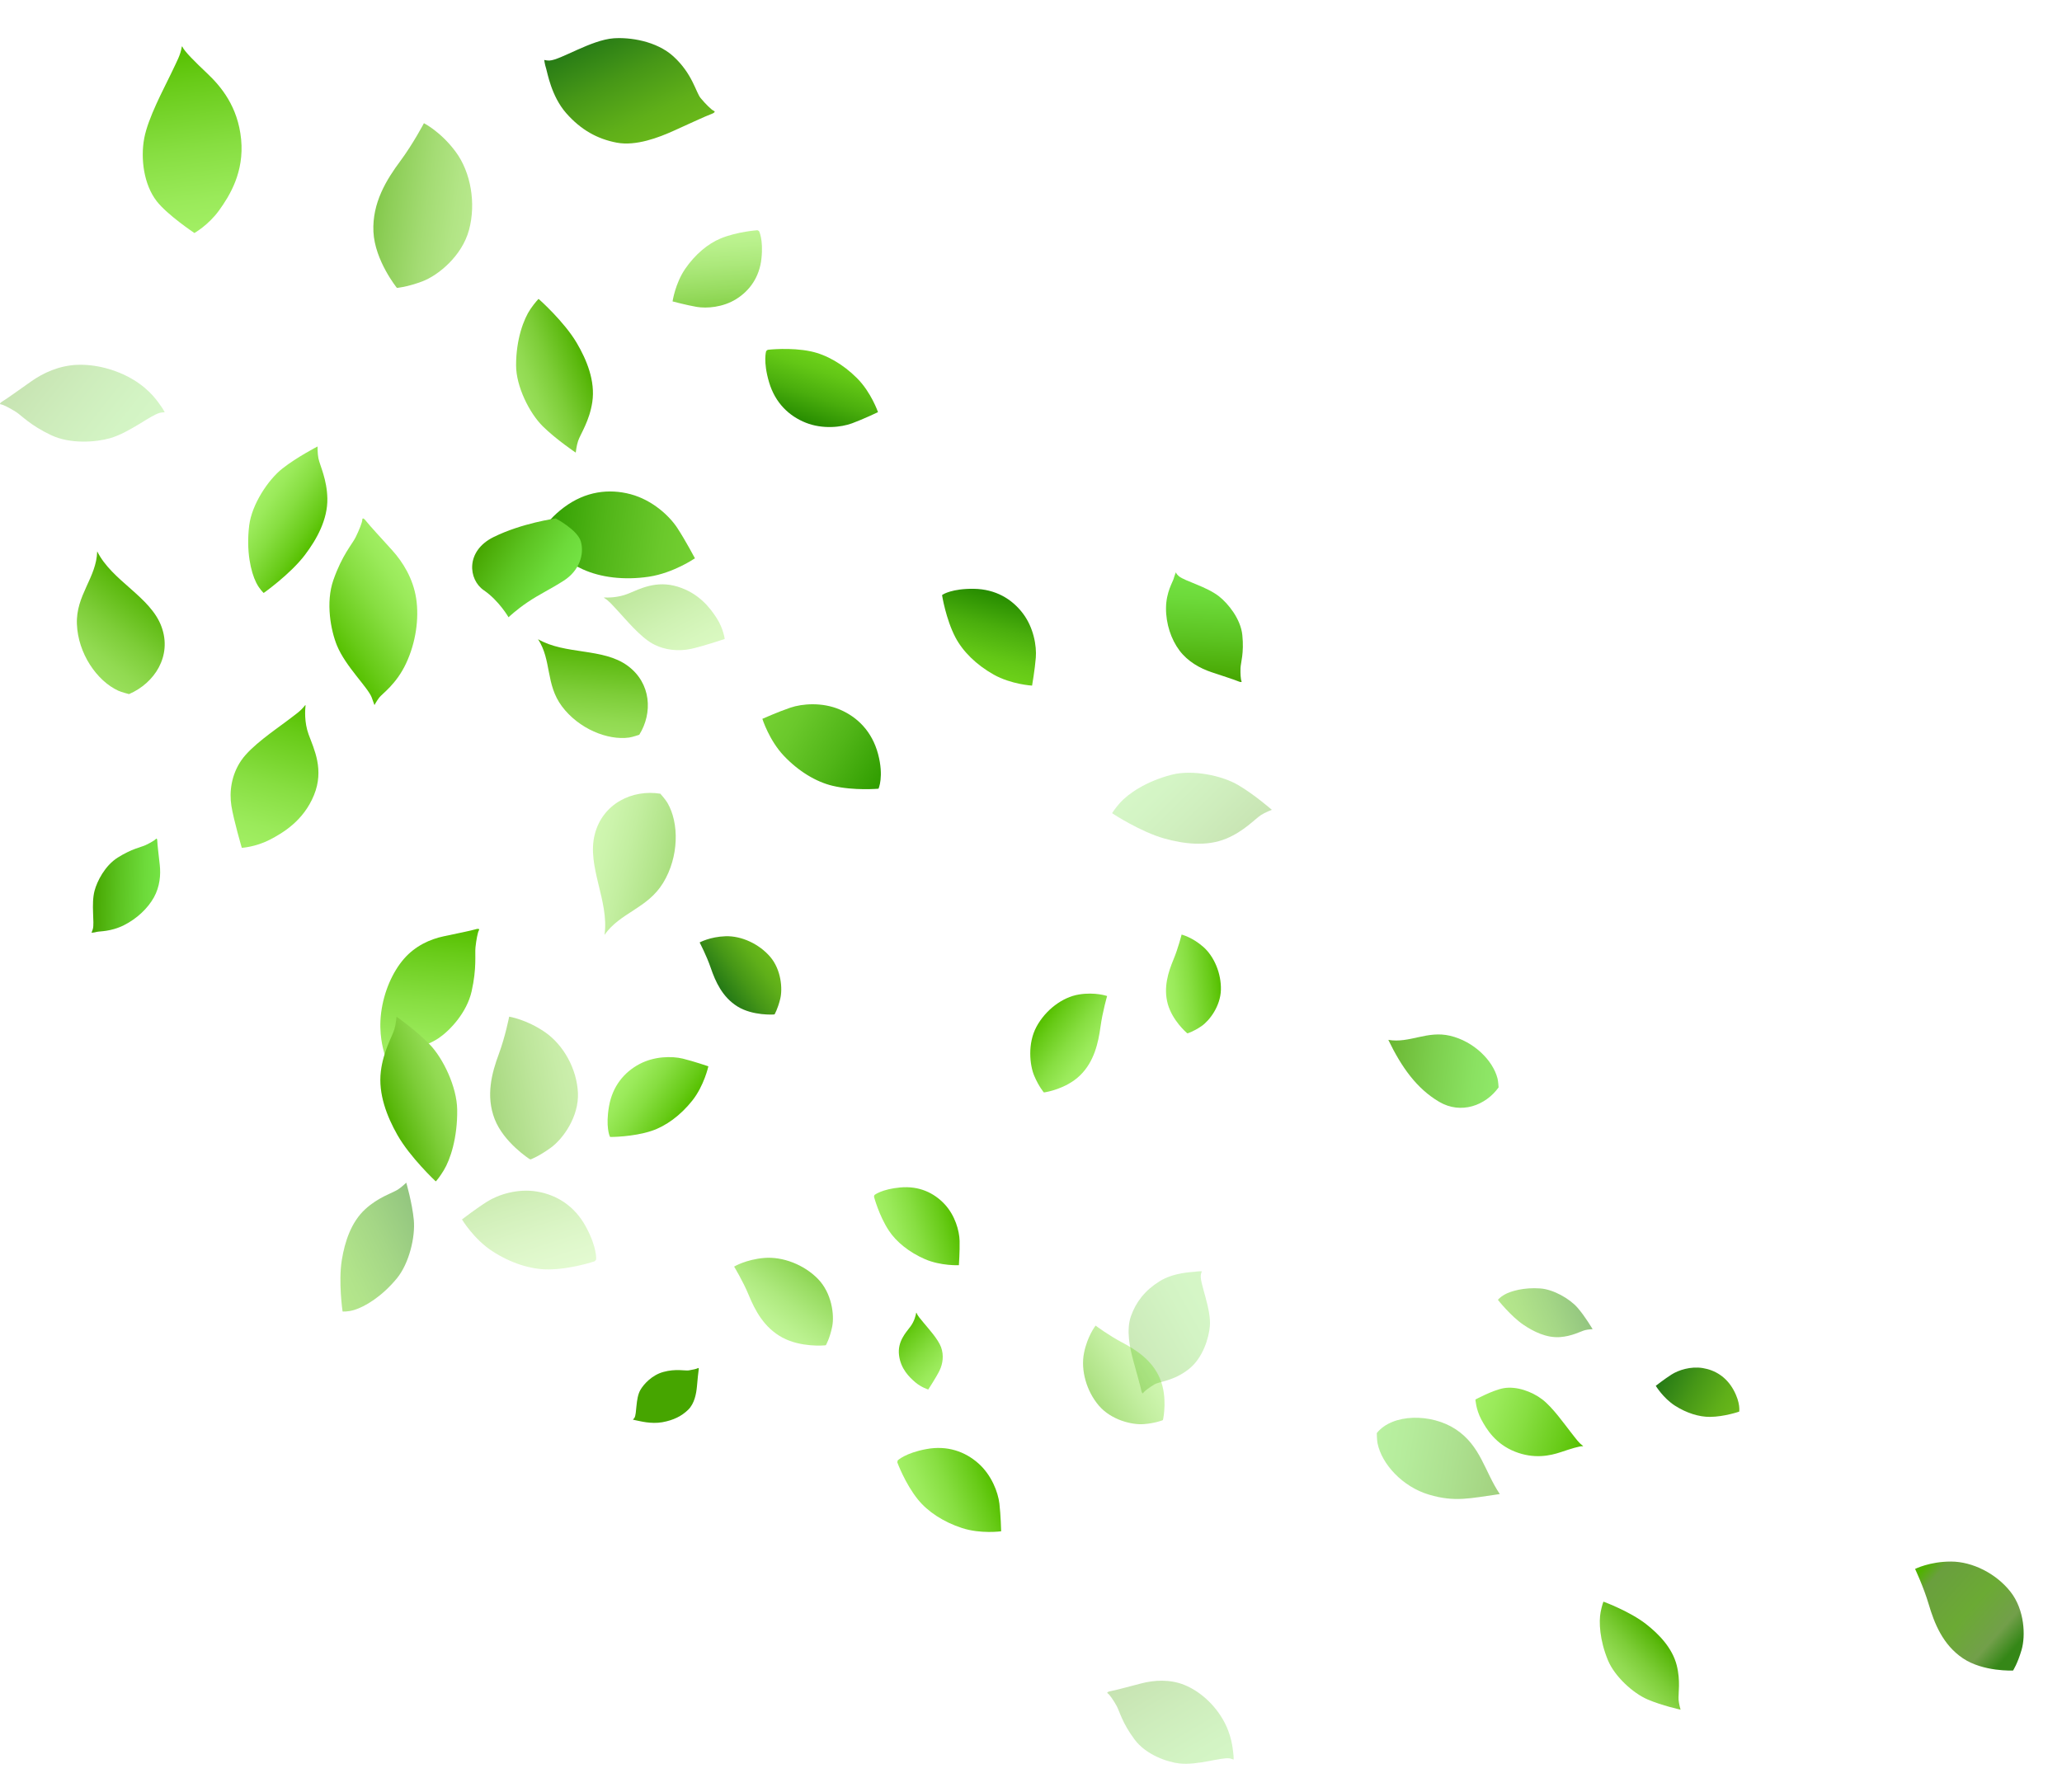 <svg width="191" height="166" viewBox="0 0 191 166" fill="none" xmlns="http://www.w3.org/2000/svg">
<g style="mix-blend-mode:multiply" opacity="0.3">
<path d="M103.098 75.394C103.098 75.394 105.665 77.075 107.869 77.687C109.65 78.182 111.764 78.455 113.597 77.687C115.251 76.994 116.222 75.891 116.798 75.513C117.185 75.259 117.81 75.025 117.81 75.025C117.81 75.025 116.193 73.608 114.674 72.72C113.155 71.832 110.425 71.284 108.527 71.774C106.148 72.388 104.485 73.546 103.749 74.372C103.263 74.918 103.014 75.329 103.014 75.329L103.098 75.394L103.098 75.394Z" fill="url(#paint0_linear_580_2107)"/>
</g>
<g style="mix-blend-mode:multiply">
<path d="M70.969 32.52C70.969 32.52 70.664 33.47 71.236 35.407C71.809 37.344 73.101 38.553 74.647 39.165C76.193 39.777 77.908 39.592 78.931 39.215C79.955 38.839 81.329 38.183 81.329 38.183C81.329 38.183 80.701 36.35 79.386 35.035C78.071 33.72 76.534 32.855 75.109 32.553C73.228 32.154 71.117 32.406 71.117 32.406L70.969 32.52Z" fill="url(#paint1_linear_580_2107)"/>
</g>
<path style="mix-blend-mode:multiply" d="M11.952 64.304C14.336 63.276 15.945 60.763 14.963 58.067C13.946 55.273 10.377 53.837 9.004 51.082C8.935 53.524 7.021 55.14 7.123 57.817C7.227 60.535 8.964 63.067 10.944 63.984C11.256 64.128 11.951 64.304 11.951 64.304L11.952 64.304Z" fill="url(#paint2_linear_580_2107)"/>
<path style="mix-blend-mode:multiply" d="M59.215 68.071C60.469 66.064 60.333 63.287 58.132 61.674C55.852 60.003 52.368 60.681 49.839 59.219C51.105 61.164 50.525 63.393 52.048 65.434C53.595 67.507 56.281 68.611 58.278 68.329C58.592 68.285 59.215 68.071 59.215 68.071Z" fill="url(#paint3_linear_580_2107)"/>
<path style="mix-blend-mode:multiply" d="M22.398 78.547C22.398 78.547 21.643 75.974 21.434 74.658C21.224 73.342 21.436 71.77 22.356 70.436C23.277 69.102 25.459 67.638 26.5 66.849C27.488 66.1 27.844 65.878 28.249 65.354C28.271 65.326 28.309 65.301 28.302 65.364C28.262 65.707 28.165 66.9 28.591 68.052C29.095 69.416 30.044 71.313 29.082 73.665C28.121 76.017 26.242 77.152 24.956 77.811C23.671 78.47 22.398 78.546 22.398 78.546L22.398 78.547Z" fill="url(#paint4_linear_580_2107)"/>
<path style="mix-blend-mode:multiply" d="M109.197 53.381C109.748 53.84 111.768 54.339 112.934 55.263C113.755 55.914 114.92 57.327 115.075 58.835C115.248 60.508 114.923 61.405 114.907 61.891C114.889 62.376 114.922 62.942 114.993 63.084C115.065 63.226 114.9 63.209 114.662 63.105C114.424 63 113.258 62.618 112.214 62.271C111.17 61.924 110.029 61.297 109.256 60.269C108.483 59.242 107.993 57.796 108.006 56.323C108.019 54.85 108.643 53.903 108.719 53.596C108.773 53.378 108.922 53.016 108.922 53.016C108.922 53.016 108.948 53.172 109.198 53.381H109.197Z" fill="url(#paint5_linear_580_2107)"/>
<path style="mix-blend-mode:multiply" d="M36.114 97.951C36.813 97.447 39.168 97.173 40.641 96.172C41.679 95.466 43.238 93.817 43.684 91.848C44.178 89.664 43.975 88.412 44.043 87.765C44.111 87.118 44.249 86.375 44.355 86.2C44.46 86.025 44.273 86.016 43.987 86.109C43.701 86.202 42.325 86.484 41.092 86.744C39.858 87.004 38.467 87.618 37.415 88.832C36.364 90.045 35.554 91.868 35.305 93.823C35.056 95.777 35.506 97.203 35.579 97.525C35.67 97.935 35.807 98.256 35.807 98.256C35.807 98.256 35.955 98.065 36.114 97.951H36.114Z" fill="url(#paint6_linear_580_2107)"/>
<g style="mix-blend-mode:multiply">
<path d="M52.222 47.017C54.231 45.505 56.418 45.253 58.417 45.787C60.417 46.322 61.994 47.777 62.739 48.913C63.483 50.048 64.371 51.722 64.371 51.722C64.371 51.722 62.384 53.09 60.095 53.43C57.806 53.77 55.628 53.496 53.979 52.742C51.802 51.746 49.878 49.929 49.878 49.929C49.878 49.929 50.214 48.529 52.222 47.017Z" fill="url(#paint7_linear_580_2107)"/>
</g>
<g style="mix-blend-mode:multiply">
<path d="M81.334 69.854C80.777 67.765 79.43 66.435 77.794 65.736C76.157 65.037 74.317 65.186 73.212 65.56C72.106 65.933 70.617 66.595 70.617 66.595C70.617 66.595 71.237 68.575 72.606 70.019C73.974 71.463 75.593 72.433 77.11 72.796C79.111 73.276 81.376 73.068 81.376 73.068C81.376 73.068 81.891 71.942 81.334 69.853L81.334 69.854Z" fill="url(#paint8_linear_580_2107)"/>
</g>
<g style="mix-blend-mode:multiply">
<path d="M160.578 128.773C159.907 127.553 158.86 126.928 157.728 126.743C156.597 126.559 155.469 126.935 154.835 127.339C154.2 127.743 153.371 128.387 153.371 128.387C153.371 128.387 154.064 129.529 155.143 130.222C156.221 130.914 157.384 131.271 158.388 131.265C159.714 131.257 161.099 130.778 161.099 130.778C161.099 130.778 161.248 129.994 160.577 128.773L160.578 128.773Z" fill="url(#paint9_linear_580_2107)"/>
</g>
<g style="mix-blend-mode:multiply">
<path d="M87.349 55.072C87.349 55.072 88.182 54.522 90.202 54.55C92.221 54.578 93.734 55.495 94.741 56.819C95.747 58.142 96.032 59.843 95.946 60.931C95.86 62.018 95.6 63.518 95.6 63.518C95.6 63.518 93.665 63.408 92.044 62.497C90.423 61.587 89.175 60.34 88.499 59.049C87.607 57.346 87.261 55.136 87.261 55.136L87.349 55.072L87.349 55.072Z" fill="url(#paint10_linear_580_2107)"/>
</g>
<path style="mix-blend-mode:multiply" d="M51.477 48.032C51.477 48.032 53.495 49.086 53.802 50.163C54.141 51.355 53.668 52.863 52.226 53.791C50.959 54.606 49.994 55.031 48.85 55.805C47.813 56.506 47.105 57.185 47.105 57.185C47.105 57.185 46.225 55.648 44.806 54.677C43.387 53.705 43.089 51.054 45.72 49.755C48.35 48.455 51.477 48.031 51.477 48.031L51.477 48.032Z" fill="url(#paint11_linear_580_2107)"/>
<path style="mix-blend-mode:multiply" opacity="0.7" d="M34.59 21.464C34.466 18.787 35.808 16.632 37.081 14.919C38.262 13.328 39.268 11.414 39.268 11.414C39.268 11.414 40.845 12.204 42.228 14.088C43.611 15.971 44.105 18.829 43.449 21.286C42.793 23.742 40.566 25.525 39.109 26.072C37.653 26.617 36.765 26.671 36.765 26.671C36.765 26.671 34.715 24.141 34.59 21.464V21.464Z" fill="url(#paint12_linear_580_2107)"/>
<g style="mix-blend-mode:multiply">
<path d="M56.472 105.244C56.472 105.244 56.082 104.381 56.411 102.496C56.741 100.609 57.826 99.331 59.215 98.587C60.605 97.843 62.24 97.832 63.245 98.075C64.249 98.319 65.615 98.787 65.615 98.787C65.615 98.787 65.222 100.582 64.126 101.963C63.031 103.344 61.678 104.325 60.368 104.764C58.639 105.344 56.518 105.333 56.518 105.333L56.472 105.244V105.244Z" fill="url(#paint13_linear_580_2107)"/>
</g>
<path style="mix-blend-mode:multiply" opacity="0.5" d="M49.063 107.386C49.063 107.386 46.664 105.853 45.821 103.678C44.977 101.504 45.563 99.38 46.208 97.641C46.807 96.025 47.164 94.188 47.164 94.188C47.164 94.188 48.762 94.432 50.49 95.628C52.218 96.825 53.435 99.053 53.533 101.247C53.632 103.441 52.17 105.485 51.044 106.311C49.918 107.137 49.154 107.41 49.154 107.41L49.063 107.386V107.386Z" fill="url(#paint14_linear_580_2107)"/>
<g style="mix-blend-mode:multiply">
<path d="M71.693 93.987C71.693 93.987 69.733 94.124 68.317 93.247C66.9 92.369 66.266 90.922 65.835 89.667C65.435 88.502 64.807 87.313 64.807 87.313C64.807 87.313 65.767 86.782 67.219 86.736C68.671 86.689 70.311 87.441 71.341 88.641C72.37 89.842 72.501 91.611 72.269 92.55C72.037 93.488 71.752 93.963 71.752 93.963L71.693 93.988L71.693 93.987Z" fill="url(#paint15_linear_580_2107)"/>
</g>
<path style="mix-blend-mode:multiply" d="M49.967 27.761C49.967 27.761 52.259 29.8 53.415 31.758C54.349 33.34 55.151 35.294 54.865 37.239C54.606 38.994 53.774 40.197 53.551 40.842C53.401 41.275 53.33 41.931 53.33 41.931C53.33 41.931 51.535 40.734 50.284 39.501C49.032 38.268 47.805 35.791 47.804 33.853C47.801 31.424 48.513 29.546 49.133 28.637C49.542 28.036 49.884 27.691 49.884 27.691L49.967 27.761Z" fill="url(#paint16_linear_580_2107)"/>
<path style="mix-blend-mode:multiply" d="M34.433 64.62C34.069 63.668 32.013 61.75 31.212 59.8C30.649 58.427 30.146 55.83 30.881 53.734C31.696 51.409 32.62 50.421 32.935 49.788C33.251 49.155 33.557 48.386 33.559 48.153C33.562 47.92 33.744 48.045 33.959 48.332C34.174 48.618 35.304 49.85 36.312 50.96C37.321 52.069 38.272 53.611 38.551 55.454C38.83 57.296 38.524 59.518 37.613 61.462C36.703 63.405 35.394 64.27 35.123 64.633C34.852 64.997 34.686 65.322 34.686 65.322C34.686 65.322 34.515 64.837 34.432 64.62L34.433 64.62Z" fill="url(#paint17_linear_580_2107)"/>
<path style="mix-blend-mode:multiply" opacity="0.5" d="M61.166 73.532C58.606 73.118 55.833 74.416 55.093 77.291C54.326 80.27 56.446 83.469 55.995 86.609C57.456 84.53 59.965 84.177 61.42 81.801C62.898 79.387 62.921 76.24 61.814 74.362C61.64 74.066 61.167 73.533 61.167 73.533L61.166 73.532Z" fill="url(#paint18_linear_580_2107)"/>
<path style="mix-blend-mode:multiply" opacity="0.5" d="M107.747 131.433C107.747 131.433 108.168 129.43 107.447 127.719C106.727 126.007 105.234 125.054 103.916 124.357C102.693 123.71 101.485 122.809 101.485 122.809C101.485 122.809 100.722 123.768 100.409 125.354C100.096 126.941 100.636 128.876 101.785 130.22C102.933 131.564 104.876 132.023 105.961 131.935C107.046 131.847 107.714 131.567 107.714 131.567L107.746 131.433H107.747Z" fill="url(#paint19_linear_580_2107)"/>
<g style="mix-blend-mode:multiply">
<path d="M81.001 110.709C81.001 110.709 81.666 110.164 83.398 110.009C85.131 109.854 86.509 110.505 87.489 111.55C88.469 112.594 88.864 114.027 88.887 114.966C88.909 115.905 88.82 117.213 88.82 117.213C88.82 117.213 87.152 117.291 85.682 116.655C84.213 116.018 83.032 115.062 82.339 114.016C81.423 112.635 80.956 110.864 80.956 110.864L81.001 110.71L81.001 110.709Z" fill="url(#paint20_linear_580_2107)"/>
</g>
<g style="mix-blend-mode:multiply" opacity="0.7">
<path d="M70.305 21.405C70.305 21.405 70.718 22.174 70.534 23.93C70.35 25.687 69.432 26.932 68.2 27.704C66.968 28.476 65.464 28.59 64.524 28.429C63.584 28.268 62.298 27.923 62.298 27.923C62.298 27.923 62.547 26.247 63.468 24.907C64.389 23.567 65.572 22.578 66.75 22.092C68.304 21.45 70.159 21.33 70.159 21.33L70.305 21.405L70.305 21.405Z" fill="url(#paint21_linear_580_2107)"/>
</g>
<g style="mix-blend-mode:multiply" opacity="0.3">
<path d="M55.219 116.693C55.219 116.693 55.33 115.601 54.272 113.651C53.215 111.7 51.55 110.696 49.749 110.391C47.948 110.087 46.147 110.677 45.133 111.316C44.119 111.954 42.792 112.972 42.792 112.972C42.792 112.972 43.886 114.799 45.599 115.912C47.312 117.025 49.161 117.604 50.762 117.603C52.875 117.602 55.086 116.849 55.086 116.849L55.219 116.693V116.693Z" fill="url(#paint22_linear_580_2107)"/>
</g>
<g style="mix-blend-mode:multiply">
<path d="M24.426 54.934C24.426 54.934 26.89 53.197 28.248 51.406C29.344 49.959 30.36 48.127 30.322 46.175C30.288 44.414 29.633 43.127 29.495 42.464C29.404 42.019 29.416 41.363 29.416 41.363C29.416 41.363 27.536 42.328 26.175 43.393C24.814 44.458 23.324 46.754 23.085 48.665C22.784 51.06 23.24 52.998 23.727 53.969C24.049 54.611 24.426 54.934 24.426 54.934H24.426Z" fill="url(#paint23_linear_580_2107)"/>
</g>
<g style="mix-blend-mode:multiply" opacity="0.5">
<path d="M138.75 120.423C138.75 120.423 139.932 121.928 141.113 122.731C142.067 123.378 143.262 123.962 144.499 123.874C145.615 123.795 146.409 123.337 146.825 123.228C147.104 123.155 147.521 123.142 147.521 123.142C147.521 123.142 146.847 121.981 146.127 121.153C145.407 120.325 143.902 119.456 142.682 119.366C141.153 119.254 139.939 119.607 139.339 119.948C138.943 120.174 138.75 120.423 138.75 120.423L138.75 120.423Z" fill="url(#paint24_linear_580_2107)"/>
</g>
<path style="mix-blend-mode:multiply" d="M8.599 86.072C8.772 85.474 8.431 83.774 8.758 82.526C8.988 81.648 9.718 80.197 10.902 79.451C12.216 78.623 13.076 78.487 13.482 78.296C13.888 78.105 14.342 77.845 14.432 77.733C14.523 77.62 14.57 77.749 14.573 77.969C14.576 78.188 14.695 79.209 14.798 80.125C14.901 81.041 14.809 82.146 14.251 83.146C13.693 84.147 12.684 85.115 11.466 85.721C10.248 86.327 9.235 86.26 8.954 86.336C8.674 86.412 8.473 86.409 8.473 86.409C8.473 86.409 8.52 86.345 8.599 86.072Z" fill="url(#paint25_linear_580_2107)"/>
<path style="mix-blend-mode:multiply" d="M40.359 109.444C40.359 109.444 37.981 107.219 36.802 105.131C35.849 103.445 35.022 101.354 35.277 99.259C35.508 97.367 36.317 96.06 36.529 95.363C36.672 94.894 36.732 94.188 36.732 94.188C36.732 94.188 38.534 95.447 39.797 96.753C41.06 98.06 42.318 100.705 42.349 102.79C42.388 105.403 41.709 107.434 41.106 108.422C40.708 109.074 40.417 109.401 40.417 109.401L40.359 109.444H40.359Z" fill="url(#paint26_linear_580_2107)"/>
<path style="mix-blend-mode:multiply" d="M18.008 21.587C18.008 21.587 15.504 19.918 14.51 18.633C13.332 17.111 13.004 14.727 13.358 12.818C13.709 10.925 15.168 8.24 15.826 6.857C16.45 5.544 16.702 5.123 16.837 4.351C16.845 4.309 16.872 4.262 16.899 4.334C17.047 4.725 18.094 5.762 19.183 6.79C20.472 8.007 22.041 9.876 22.335 12.908C22.63 15.94 21.282 18.123 20.294 19.49C19.306 20.857 18.007 21.588 18.007 21.588L18.008 21.587Z" fill="url(#paint27_linear_580_2107)"/>
<path style="mix-blend-mode:multiply" opacity="0.3" d="M14.807 38.247C13.922 38.474 11.993 40.087 10.175 40.602C8.893 40.965 6.534 41.159 4.756 40.323C2.783 39.395 2.009 38.497 1.483 38.163C0.956 37.829 0.307 37.49 0.101 37.466C-0.105 37.442 0.026 37.295 0.304 37.135C0.581 36.974 1.799 36.105 2.895 35.33C3.991 34.555 5.464 33.87 7.13 33.8C8.796 33.73 10.733 34.204 12.357 35.18C13.98 36.156 14.7 37.344 14.885 37.59C15.121 37.904 15.257 38.197 15.257 38.197C15.257 38.197 15.008 38.195 14.807 38.247Z" fill="url(#paint28_linear_580_2107)"/>
<path style="mix-blend-mode:multiply" d="M96.819 101.189C96.819 101.189 98.747 100.897 100.051 99.623C101.355 98.35 101.734 96.605 101.939 95.115C102.129 93.733 102.551 92.276 102.551 92.276C102.551 92.276 101.449 91.884 99.929 92.135C98.408 92.385 96.847 93.564 96.009 95.117C95.171 96.67 95.377 98.67 95.801 99.669C96.225 100.668 96.689 101.205 96.689 101.205L96.819 101.189Z" fill="url(#paint29_linear_580_2107)"/>
<path style="mix-blend-mode:multiply" opacity="0.4" d="M67.129 59.2C67.129 59.2 65.042 59.899 63.966 60.123C62.891 60.347 61.583 60.263 60.439 59.628C59.295 58.993 57.984 57.406 57.283 56.652C56.618 55.938 56.418 55.678 55.967 55.395C55.943 55.38 55.92 55.352 55.972 55.354C56.257 55.368 57.247 55.384 58.177 55.003C59.279 54.553 60.798 53.739 62.785 54.355C64.771 54.972 65.796 56.345 66.401 57.29C67.006 58.235 67.129 59.2 67.129 59.2Z" fill="url(#paint30_linear_580_2107)"/>
<path style="mix-blend-mode:multiply" opacity="0.3" d="M111.225 118.14C111.141 118.904 112.202 121.261 112.068 122.851C111.973 123.971 111.42 125.799 110.144 126.818C108.728 127.948 107.398 127.981 106.947 128.249C106.496 128.517 106.001 128.875 105.916 129.023C105.83 129.17 105.746 129.011 105.696 128.736C105.646 128.46 105.289 127.186 104.972 126.042C104.656 124.897 104.3 123.211 104.766 121.914C105.231 120.618 106.042 119.561 107.388 118.715C108.735 117.869 110.42 117.86 110.689 117.818C111.031 117.764 111.325 117.778 111.325 117.778C111.325 117.778 111.245 117.966 111.226 118.14L111.225 118.14Z" fill="url(#paint31_linear_580_2107)"/>
<path style="mix-blend-mode:multiply" d="M109.901 95.664C109.901 95.664 108.597 94.545 108.172 93.018C107.748 91.491 108.212 90.064 108.694 88.902C109.142 87.823 109.45 86.582 109.45 86.582C109.45 86.582 110.434 86.822 111.455 87.719C112.475 88.616 113.13 90.196 113.09 91.703C113.049 93.209 112.043 94.542 111.303 95.056C110.563 95.57 109.99 95.736 109.99 95.736L109.901 95.664H109.901Z" fill="url(#paint32_linear_580_2107)"/>
<g style="mix-blend-mode:multiply" opacity="0.5">
<path d="M31.732 121.501C31.732 121.501 31.329 118.755 31.665 116.713C31.936 115.063 32.515 113.224 33.843 112.012C35.041 110.917 36.316 110.54 36.845 110.211C37.2 109.99 37.631 109.566 37.631 109.566C37.631 109.566 38.179 111.433 38.33 113.017C38.481 114.601 37.893 117.051 36.769 118.423C35.359 120.142 33.776 121.066 32.818 121.357C32.186 121.548 31.732 121.501 31.732 121.501Z" fill="url(#paint33_linear_580_2107)"/>
</g>
<path style="mix-blend-mode:multiply" d="M58.77 131.348C58.999 130.973 58.863 129.57 59.312 128.78C59.628 128.224 60.398 127.39 61.443 127.103C62.603 126.784 63.457 127.012 63.805 126.958C64.154 126.904 64.55 126.812 64.638 126.752C64.726 126.693 64.744 126.789 64.712 126.939C64.68 127.09 64.617 127.808 64.556 128.453C64.496 129.097 64.337 130.027 63.744 130.605C63.151 131.183 62.393 131.575 61.343 131.761C60.293 131.946 59.219 131.64 59.038 131.612C58.808 131.577 58.624 131.515 58.624 131.515C58.624 131.515 58.718 131.433 58.77 131.348L58.77 131.348Z" fill="url(#paint34_linear_580_2107)"/>
<g style="mix-blend-mode:multiply">
<path d="M50.901 5.608C51.91 5.562 54.75 3.7 56.841 3.548C58.314 3.441 60.799 3.783 62.383 5.23C64.141 6.835 64.457 8.554 64.897 9.085C65.337 9.615 65.904 10.183 66.113 10.264C66.321 10.345 66.133 10.486 65.785 10.607C65.438 10.728 63.858 11.454 62.438 12.1C61.018 12.745 58.903 13.554 57.125 13.216C55.348 12.878 53.809 12.042 52.435 10.47C51.06 8.896 50.704 6.711 50.593 6.371C50.453 5.938 50.411 5.553 50.411 5.553C50.411 5.553 50.673 5.619 50.902 5.608L50.901 5.608Z" fill="url(#paint35_linear_580_2107)"/>
</g>
<g style="mix-blend-mode:multiply">
<path d="M83.15 135.301C83.15 135.301 83.848 134.61 85.802 134.249C87.756 133.888 89.392 134.482 90.618 135.565C91.844 136.649 92.447 138.235 92.573 139.301C92.699 140.367 92.736 141.864 92.736 141.864C92.736 141.864 90.848 142.13 89.109 141.563C87.369 140.996 85.925 140.034 85.025 138.918C83.837 137.446 83.117 135.482 83.117 135.482L83.15 135.301L83.15 135.301Z" fill="url(#paint36_linear_580_2107)"/>
</g>
<path style="mix-blend-mode:multiply" opacity="0.68" d="M76.356 124.642C76.356 124.642 74.203 124.843 72.485 123.923C70.767 123.003 69.934 121.386 69.351 119.975C68.81 118.666 68 117.343 68 117.343C68 117.343 69.095 116.679 70.799 116.54C72.502 116.401 74.475 117.163 75.757 118.475C77.04 119.788 77.302 121.804 77.086 122.892C76.871 123.979 76.5 124.624 76.5 124.624L76.356 124.642Z" fill="url(#paint37_linear_580_2107)"/>
<path style="mix-blend-mode:multiply" opacity="0.8" d="M138.813 100.741C137.608 102.423 135.327 103.266 133.304 102.074C131.208 100.837 129.812 98.849 128.598 96.337C130.581 96.675 132.186 95.451 134.331 95.96C136.509 96.477 138.282 98.229 138.712 99.909C138.78 100.174 138.813 100.741 138.813 100.741L138.813 100.741Z" fill="url(#paint38_linear_580_2107)"/>
<path style="mix-blend-mode:multiply" opacity="0.5" d="M127.532 132.762C129.001 130.934 132.61 130.935 134.847 132.418C137.166 133.955 137.517 136.33 138.924 138.415C136.162 138.802 134.783 139.186 132.368 138.47C129.914 137.743 127.993 135.643 127.599 133.711C127.538 133.407 127.532 132.762 127.532 132.762L127.532 132.762Z" fill="url(#paint39_linear_580_2107)"/>
<path style="mix-blend-mode:multiply" d="M85.983 128.729C85.983 128.729 86.737 127.575 87.032 126.963C87.328 126.352 87.446 125.565 87.168 124.807C86.89 124.049 85.988 123.074 85.571 122.565C85.175 122.082 85.025 121.932 84.894 121.629C84.887 121.613 84.87 121.596 84.865 121.627C84.837 121.798 84.715 122.388 84.333 122.894C83.88 123.493 83.124 124.296 83.277 125.552C83.43 126.808 84.225 127.586 84.785 128.062C85.345 128.537 85.983 128.729 85.983 128.729L85.983 128.729Z" fill="url(#paint40_linear_580_2107)"/>
<path style="mix-blend-mode:multiply" d="M181.824 153.632C179.944 152.368 179.166 150.359 178.653 148.622C178.176 147.009 177.391 145.352 177.391 145.352C177.391 145.352 178.731 144.668 180.715 144.668C182.699 144.669 184.89 145.77 186.223 147.459C187.555 149.148 187.628 151.576 187.256 152.852C186.883 154.127 186.466 154.764 186.466 154.764C186.466 154.764 183.704 154.896 181.824 153.632Z" fill="url(#paint41_linear_580_2107)"/>
<path style="mix-blend-mode:multiply" d="M148.605 148.413C148.605 148.413 150.973 149.291 152.466 150.456C153.672 151.397 154.899 152.669 155.309 154.269C155.68 155.713 155.444 156.905 155.484 157.475C155.511 157.858 155.669 158.39 155.669 158.39C155.669 158.39 153.943 158.014 152.612 157.442C151.28 156.87 149.568 155.323 148.944 153.817C148.163 151.929 148.091 150.25 148.263 149.352C148.376 148.758 148.521 148.385 148.521 148.385L148.605 148.413Z" fill="url(#paint42_linear_580_2107)"/>
<path style="mix-blend-mode:multiply" d="M136.666 129.657C136.666 129.657 138.292 128.778 139.285 128.606C140.462 128.403 141.884 128.906 142.853 129.643C143.813 130.374 144.909 131.932 145.5 132.683C146.061 133.396 146.226 133.653 146.62 133.947C146.641 133.963 146.66 133.99 146.612 133.985C146.353 133.953 145.484 134.224 144.608 134.521C143.571 134.871 142.092 135.187 140.317 134.481C138.541 133.774 137.695 132.42 137.205 131.495C136.714 130.569 136.666 129.657 136.666 129.657L136.666 129.657Z" fill="url(#paint43_linear_580_2107)"/>
<path style="mix-blend-mode:multiply" opacity="0.3" d="M113.891 162.902C113.099 162.79 110.908 163.561 109.261 163.375C108.1 163.243 106.159 162.57 105.106 161.168C103.937 159.613 103.7 158.518 103.424 158.024C103.147 157.531 102.777 156.989 102.624 156.893C102.472 156.796 102.637 156.71 102.922 156.664C103.208 156.619 104.529 156.267 105.715 155.957C106.902 155.647 108.347 155.555 109.69 156.091C111.032 156.628 112.361 157.757 113.235 159.23C114.109 160.702 114.183 162.042 114.226 162.333C114.281 162.703 114.266 163.019 114.266 163.019C114.266 163.019 114.071 162.927 113.891 162.902Z" fill="url(#paint44_linear_580_2107)"/>
<defs>
<linearGradient id="paint0_linear_580_2107" x1="106.725" y1="71.422" x2="113.984" y2="78.789" gradientUnits="userSpaceOnUse">
<stop stop-color="#74E344"/>
<stop offset="0.23" stop-color="#6DDA3A"/>
<stop offset="0.6" stop-color="#5CC321"/>
<stop offset="1" stop-color="#46A500"/>
</linearGradient>
<linearGradient id="paint1_linear_580_2107" x1="76.938" y1="33.152" x2="74.877" y2="39.279" gradientUnits="userSpaceOnUse">
<stop stop-color="#6DD11A"/>
<stop offset="0.22" stop-color="#63C716"/>
<stop offset="0.59" stop-color="#4AAE0D"/>
<stop offset="0.99" stop-color="#278C00"/>
</linearGradient>
<linearGradient id="paint2_linear_580_2107" x1="7.581" y1="61.442" x2="13.195" y2="54.323" gradientUnits="userSpaceOnUse">
<stop stop-color="#99DF5B"/>
<stop offset="0.18" stop-color="#91DA51"/>
<stop offset="0.48" stop-color="#7DCD38"/>
<stop offset="0.87" stop-color="#5CB90F"/>
<stop offset="0.99" stop-color="#50B200"/>
</linearGradient>
<linearGradient id="paint3_linear_580_2107" x1="54.362" y1="68.123" x2="55.156" y2="59.76" gradientUnits="userSpaceOnUse">
<stop stop-color="#99DF5B"/>
<stop offset="0.18" stop-color="#91DA51"/>
<stop offset="0.48" stop-color="#7DCD38"/>
<stop offset="0.87" stop-color="#5CB90F"/>
<stop offset="0.99" stop-color="#50B200"/>
</linearGradient>
<linearGradient id="paint4_linear_580_2107" x1="23.267" y1="78.824" x2="27.55" y2="65.099" gradientUnits="userSpaceOnUse">
<stop stop-color="#A2EF64"/>
<stop offset="0.17" stop-color="#9AEA5A"/>
<stop offset="0.45" stop-color="#87DE41"/>
<stop offset="0.81" stop-color="#68CB18"/>
<stop offset="0.99" stop-color="#56C000"/>
</linearGradient>
<linearGradient id="paint5_linear_580_2107" x1="111.924" y1="53.193" x2="111.419" y2="63.029" gradientUnits="userSpaceOnUse">
<stop stop-color="#74E344"/>
<stop offset="0.23" stop-color="#6DDA3A"/>
<stop offset="0.6" stop-color="#5CC321"/>
<stop offset="1" stop-color="#46A500"/>
</linearGradient>
<linearGradient id="paint6_linear_580_2107" x1="39.089" y1="98.652" x2="40.505" y2="85.674" gradientUnits="userSpaceOnUse">
<stop stop-color="#A2EF64"/>
<stop offset="0.17" stop-color="#9AEA5A"/>
<stop offset="0.45" stop-color="#87DE41"/>
<stop offset="0.81" stop-color="#68CB18"/>
<stop offset="0.99" stop-color="#56C000"/>
</linearGradient>
<linearGradient id="paint7_linear_580_2107" x1="64.527" y1="50.51" x2="50.048" y2="48.607" gradientUnits="userSpaceOnUse">
<stop stop-color="#74D032"/>
<stop offset="0.23" stop-color="#6AC82B"/>
<stop offset="0.6" stop-color="#51B518"/>
<stop offset="0.99" stop-color="#309D00"/>
</linearGradient>
<linearGradient id="paint8_linear_580_2107" x1="71.148" y1="65.703" x2="81.956" y2="72.094" gradientUnits="userSpaceOnUse">
<stop stop-color="#74D032"/>
<stop offset="0.23" stop-color="#6AC82B"/>
<stop offset="0.6" stop-color="#51B518"/>
<stop offset="0.99" stop-color="#309D00"/>
</linearGradient>
<linearGradient id="paint9_linear_580_2107" x1="160.946" y1="130.763" x2="154.332" y2="126.915" gradientUnits="userSpaceOnUse">
<stop stop-color="#69B81A"/>
<stop offset="0.23" stop-color="#5FAF19"/>
<stop offset="0.61" stop-color="#469717"/>
<stop offset="1" stop-color="#267A16"/>
</linearGradient>
<linearGradient id="paint10_linear_580_2107" x1="90.641" y1="62.364" x2="92.584" y2="54.98" gradientUnits="userSpaceOnUse">
<stop stop-color="#6DD11A"/>
<stop offset="0.22" stop-color="#63C716"/>
<stop offset="0.59" stop-color="#4AAE0D"/>
<stop offset="0.99" stop-color="#278C00"/>
</linearGradient>
<linearGradient id="paint11_linear_580_2107" x1="52.477" y1="54.161" x2="45.055" y2="49.643" gradientUnits="userSpaceOnUse">
<stop stop-color="#74E344"/>
<stop offset="0.23" stop-color="#6DDA3A"/>
<stop offset="0.6" stop-color="#5CC321"/>
<stop offset="1" stop-color="#46A500"/>
</linearGradient>
<linearGradient id="paint12_linear_580_2107" x1="43.713" y1="19.783" x2="34.843" y2="18.616" gradientUnits="userSpaceOnUse">
<stop stop-color="#99DF5B"/>
<stop offset="0.18" stop-color="#91DA51"/>
<stop offset="0.48" stop-color="#7DCD38"/>
<stop offset="0.87" stop-color="#5CB90F"/>
<stop offset="0.99" stop-color="#50B200"/>
</linearGradient>
<linearGradient id="paint13_linear_580_2107" x1="57.697" y1="99.705" x2="63.108" y2="103.456" gradientUnits="userSpaceOnUse">
<stop stop-color="#A2EF64"/>
<stop offset="0.17" stop-color="#9AEA5A"/>
<stop offset="0.45" stop-color="#87DE41"/>
<stop offset="0.81" stop-color="#68CB18"/>
<stop offset="0.99" stop-color="#56C000"/>
</linearGradient>
<linearGradient id="paint14_linear_580_2107" x1="53.357" y1="99.946" x2="45.297" y2="101.439" gradientUnits="userSpaceOnUse">
<stop stop-color="#99DF5B"/>
<stop offset="0.18" stop-color="#91DA51"/>
<stop offset="0.48" stop-color="#7DCD38"/>
<stop offset="0.87" stop-color="#5CB90F"/>
<stop offset="0.99" stop-color="#50B200"/>
</linearGradient>
<linearGradient id="paint15_linear_580_2107" x1="71.417" y1="88.896" x2="67.16" y2="92.014" gradientUnits="userSpaceOnUse">
<stop stop-color="#69B81A"/>
<stop offset="0.23" stop-color="#5FAF19"/>
<stop offset="0.61" stop-color="#469717"/>
<stop offset="1" stop-color="#267A16"/>
</linearGradient>
<linearGradient id="paint16_linear_580_2107" x1="48.238" y1="36.091" x2="54.379" y2="33.693" gradientUnits="userSpaceOnUse">
<stop stop-color="#99DF5B"/>
<stop offset="0.18" stop-color="#91DA51"/>
<stop offset="0.48" stop-color="#7DCD38"/>
<stop offset="0.87" stop-color="#5CB90F"/>
<stop offset="0.99" stop-color="#50B200"/>
</linearGradient>
<linearGradient id="paint17_linear_580_2107" x1="38.155" y1="53.486" x2="30.276" y2="58.878" gradientUnits="userSpaceOnUse">
<stop stop-color="#A2EF64"/>
<stop offset="0.17" stop-color="#9AEA5A"/>
<stop offset="0.45" stop-color="#87DE41"/>
<stop offset="0.81" stop-color="#68CB18"/>
<stop offset="0.99" stop-color="#56C000"/>
</linearGradient>
<linearGradient id="paint18_linear_580_2107" x1="54.645" y1="79.098" x2="62.014" y2="80.904" gradientUnits="userSpaceOnUse">
<stop stop-color="#A2EF64"/>
<stop offset="0.17" stop-color="#9AEA5A"/>
<stop offset="0.45" stop-color="#87DE41"/>
<stop offset="0.81" stop-color="#68CB18"/>
<stop offset="0.99" stop-color="#56C000"/>
</linearGradient>
<linearGradient id="paint19_linear_580_2107" x1="106.468" y1="126.037" x2="101.17" y2="129.36" gradientUnits="userSpaceOnUse">
<stop stop-color="#A2EF64"/>
<stop offset="0.17" stop-color="#9AEA5A"/>
<stop offset="0.45" stop-color="#87DE41"/>
<stop offset="0.81" stop-color="#68CB18"/>
<stop offset="0.99" stop-color="#56C000"/>
</linearGradient>
<linearGradient id="paint20_linear_580_2107" x1="82.027" y1="114.693" x2="88.443" y2="112.886" gradientUnits="userSpaceOnUse">
<stop stop-color="#A2EF64"/>
<stop offset="0.17" stop-color="#9AEA5A"/>
<stop offset="0.45" stop-color="#87DE41"/>
<stop offset="0.81" stop-color="#68CB18"/>
<stop offset="0.99" stop-color="#56C000"/>
</linearGradient>
<linearGradient id="paint21_linear_580_2107" x1="66.146" y1="21.659" x2="66.693" y2="28.403" gradientUnits="userSpaceOnUse">
<stop stop-color="#A2EF64"/>
<stop offset="0.17" stop-color="#9AEA5A"/>
<stop offset="0.45" stop-color="#87DE41"/>
<stop offset="0.81" stop-color="#68CB18"/>
<stop offset="0.99" stop-color="#56C000"/>
</linearGradient>
<linearGradient id="paint22_linear_580_2107" x1="50.275" y1="118.405" x2="47.669" y2="110.312" gradientUnits="userSpaceOnUse">
<stop stop-color="#A2EF64"/>
<stop offset="0.17" stop-color="#9AEA5A"/>
<stop offset="0.45" stop-color="#87DE41"/>
<stop offset="0.81" stop-color="#68CB18"/>
<stop offset="0.99" stop-color="#56C000"/>
</linearGradient>
<linearGradient id="paint23_linear_580_2107" x1="23.943" y1="46.06" x2="29.365" y2="49.819" gradientUnits="userSpaceOnUse">
<stop stop-color="#A2EF64"/>
<stop offset="0.17" stop-color="#9AEA5A"/>
<stop offset="0.45" stop-color="#87DE41"/>
<stop offset="0.81" stop-color="#68CB18"/>
<stop offset="0.99" stop-color="#56C000"/>
</linearGradient>
<linearGradient id="paint24_linear_580_2107" x1="139.746" y1="122.938" x2="146.457" y2="120.339" gradientUnits="userSpaceOnUse">
<stop stop-color="#6DD11A"/>
<stop offset="0.22" stop-color="#63C716"/>
<stop offset="0.59" stop-color="#4AAE0D"/>
<stop offset="0.99" stop-color="#278C00"/>
</linearGradient>
<linearGradient id="paint25_linear_580_2107" x1="14.804" y1="81.986" x2="8.631" y2="81.782" gradientUnits="userSpaceOnUse">
<stop stop-color="#74E344"/>
<stop offset="0.23" stop-color="#6DDA3A"/>
<stop offset="0.6" stop-color="#5CC321"/>
<stop offset="1" stop-color="#46A500"/>
</linearGradient>
<linearGradient id="paint26_linear_580_2107" x1="41.899" y1="100.395" x2="35.701" y2="102.732" gradientUnits="userSpaceOnUse">
<stop stop-color="#99DF5B"/>
<stop offset="0.18" stop-color="#91DA51"/>
<stop offset="0.48" stop-color="#7DCD38"/>
<stop offset="0.87" stop-color="#5CB90F"/>
<stop offset="0.99" stop-color="#50B200"/>
</linearGradient>
<linearGradient id="paint27_linear_580_2107" x1="18.916" y1="21.452" x2="16.514" y2="4.338" gradientUnits="userSpaceOnUse">
<stop stop-color="#A2EF64"/>
<stop offset="0.17" stop-color="#9AEA5A"/>
<stop offset="0.45" stop-color="#87DE41"/>
<stop offset="0.81" stop-color="#68CB18"/>
<stop offset="0.99" stop-color="#56C000"/>
</linearGradient>
<linearGradient id="paint28_linear_580_2107" x1="13.117" y1="40.898" x2="3.388" y2="33.142" gradientUnits="userSpaceOnUse">
<stop stop-color="#74E344"/>
<stop offset="0.23" stop-color="#6DDA3A"/>
<stop offset="0.6" stop-color="#5CC321"/>
<stop offset="1" stop-color="#46A500"/>
</linearGradient>
<linearGradient id="paint29_linear_580_2107" x1="101.256" y1="98.142" x2="96.39" y2="94.539" gradientUnits="userSpaceOnUse">
<stop stop-color="#A2EF64"/>
<stop offset="0.17" stop-color="#9AEA5A"/>
<stop offset="0.45" stop-color="#87DE41"/>
<stop offset="0.81" stop-color="#68CB18"/>
<stop offset="0.99" stop-color="#56C000"/>
</linearGradient>
<linearGradient id="paint30_linear_580_2107" x1="63.817" y1="61.013" x2="59.624" y2="53.347" gradientUnits="userSpaceOnUse">
<stop stop-color="#A2EF64"/>
<stop offset="0.17" stop-color="#9AEA5A"/>
<stop offset="0.45" stop-color="#87DE41"/>
<stop offset="0.81" stop-color="#68CB18"/>
<stop offset="0.99" stop-color="#56C000"/>
</linearGradient>
<linearGradient id="paint31_linear_580_2107" x1="111.78" y1="121.394" x2="102.637" y2="126.547" gradientUnits="userSpaceOnUse">
<stop stop-color="#74E344"/>
<stop offset="0.23" stop-color="#6DDA3A"/>
<stop offset="0.6" stop-color="#5CC321"/>
<stop offset="1" stop-color="#46A500"/>
</linearGradient>
<linearGradient id="paint32_linear_580_2107" x1="107.926" y1="91.38" x2="113.034" y2="90.791" gradientUnits="userSpaceOnUse">
<stop stop-color="#A2EF64"/>
<stop offset="0.17" stop-color="#9AEA5A"/>
<stop offset="0.45" stop-color="#87DE41"/>
<stop offset="0.81" stop-color="#68CB18"/>
<stop offset="0.99" stop-color="#56C000"/>
</linearGradient>
<linearGradient id="paint33_linear_580_2107" x1="30.045" y1="117.936" x2="39.479" y2="113.475" gradientUnits="userSpaceOnUse">
<stop stop-color="#6DD11A"/>
<stop offset="0.22" stop-color="#63C716"/>
<stop offset="0.59" stop-color="#4AAE0D"/>
<stop offset="0.99" stop-color="#278C00"/>
</linearGradient>
<linearGradient id="paint34_linear_580_2107" x1="41.102" y1="133.901" x2="47.995" y2="132.45" gradientUnits="userSpaceOnUse">
<stop stop-color="#74E344"/>
<stop offset="0.23" stop-color="#6DDA3A"/>
<stop offset="0.6" stop-color="#5CC321"/>
<stop offset="1" stop-color="#46A500"/>
</linearGradient>
<linearGradient id="paint35_linear_580_2107" x1="60.105" y1="13.512" x2="55.221" y2="3.274" gradientUnits="userSpaceOnUse">
<stop stop-color="#69B81A"/>
<stop offset="0.23" stop-color="#5FAF19"/>
<stop offset="0.61" stop-color="#469717"/>
<stop offset="1" stop-color="#267A16"/>
</linearGradient>
<linearGradient id="paint36_linear_580_2107" x1="84.747" y1="139.718" x2="91.85" y2="136.979" gradientUnits="userSpaceOnUse">
<stop stop-color="#A2EF64"/>
<stop offset="0.17" stop-color="#9AEA5A"/>
<stop offset="0.45" stop-color="#87DE41"/>
<stop offset="0.81" stop-color="#68CB18"/>
<stop offset="0.99" stop-color="#56C000"/>
</linearGradient>
<linearGradient id="paint37_linear_580_2107" x1="70.86" y1="122.771" x2="74.767" y2="117.64" gradientUnits="userSpaceOnUse">
<stop stop-color="#A2EF64"/>
<stop offset="0.17" stop-color="#9AEA5A"/>
<stop offset="0.45" stop-color="#87DE41"/>
<stop offset="0.81" stop-color="#68CB18"/>
<stop offset="0.99" stop-color="#56C000"/>
</linearGradient>
<linearGradient id="paint38_linear_580_2107" x1="138.969" y1="99.743" x2="128.382" y2="98.495" gradientUnits="userSpaceOnUse">
<stop stop-color="#74E344"/>
<stop offset="0.23" stop-color="#6DDA3A"/>
<stop offset="0.6" stop-color="#5CC321"/>
<stop offset="1" stop-color="#46A500"/>
</linearGradient>
<linearGradient id="paint39_linear_580_2107" x1="127.307" y1="134.128" x2="139.313" y2="136.172" gradientUnits="userSpaceOnUse">
<stop stop-color="#74E344"/>
<stop offset="0.23" stop-color="#6DDA3A"/>
<stop offset="0.6" stop-color="#5CC321"/>
<stop offset="1" stop-color="#46A500"/>
</linearGradient>
<linearGradient id="paint40_linear_580_2107" x1="87.633" y1="127.007" x2="83.498" y2="123.045" gradientUnits="userSpaceOnUse">
<stop stop-color="#A2EF64"/>
<stop offset="0.17" stop-color="#9AEA5A"/>
<stop offset="0.45" stop-color="#87DE41"/>
<stop offset="0.81" stop-color="#68CB18"/>
<stop offset="0.99" stop-color="#56C000"/>
</linearGradient>
<linearGradient id="paint41_linear_580_2107" x1="186.5" y1="152.785" x2="178.024" y2="145.259" gradientUnits="userSpaceOnUse">
<stop stop-color="#358717"/>
<stop offset="0.18" stop-color="#729F4A"/>
<stop offset="0.48" stop-color="#6BAA34"/>
<stop offset="0.87" stop-color="#6A9F3E"/>
<stop offset="0.99" stop-color="#50B200"/>
</linearGradient>
<linearGradient id="paint42_linear_580_2107" x1="149.988" y1="155.423" x2="153.905" y2="151.767" gradientUnits="userSpaceOnUse">
<stop stop-color="#99DF5B"/>
<stop offset="0.18" stop-color="#91DA51"/>
<stop offset="0.48" stop-color="#7DCD38"/>
<stop offset="0.87" stop-color="#5CB90F"/>
<stop offset="0.99" stop-color="#50B200"/>
</linearGradient>
<linearGradient id="paint43_linear_580_2107" x1="136.49" y1="130.188" x2="146.747" y2="133.687" gradientUnits="userSpaceOnUse">
<stop stop-color="#A2EF64"/>
<stop offset="0.17" stop-color="#9AEA5A"/>
<stop offset="0.45" stop-color="#87DE41"/>
<stop offset="0.81" stop-color="#68CB18"/>
<stop offset="0.99" stop-color="#56C000"/>
</linearGradient>
<linearGradient id="paint44_linear_580_2107" x1="111.457" y1="164.704" x2="105.649" y2="154.957" gradientUnits="userSpaceOnUse">
<stop stop-color="#74E344"/>
<stop offset="0.23" stop-color="#6DDA3A"/>
<stop offset="0.6" stop-color="#5CC321"/>
<stop offset="1" stop-color="#46A500"/>
</linearGradient>
</defs>
</svg>
